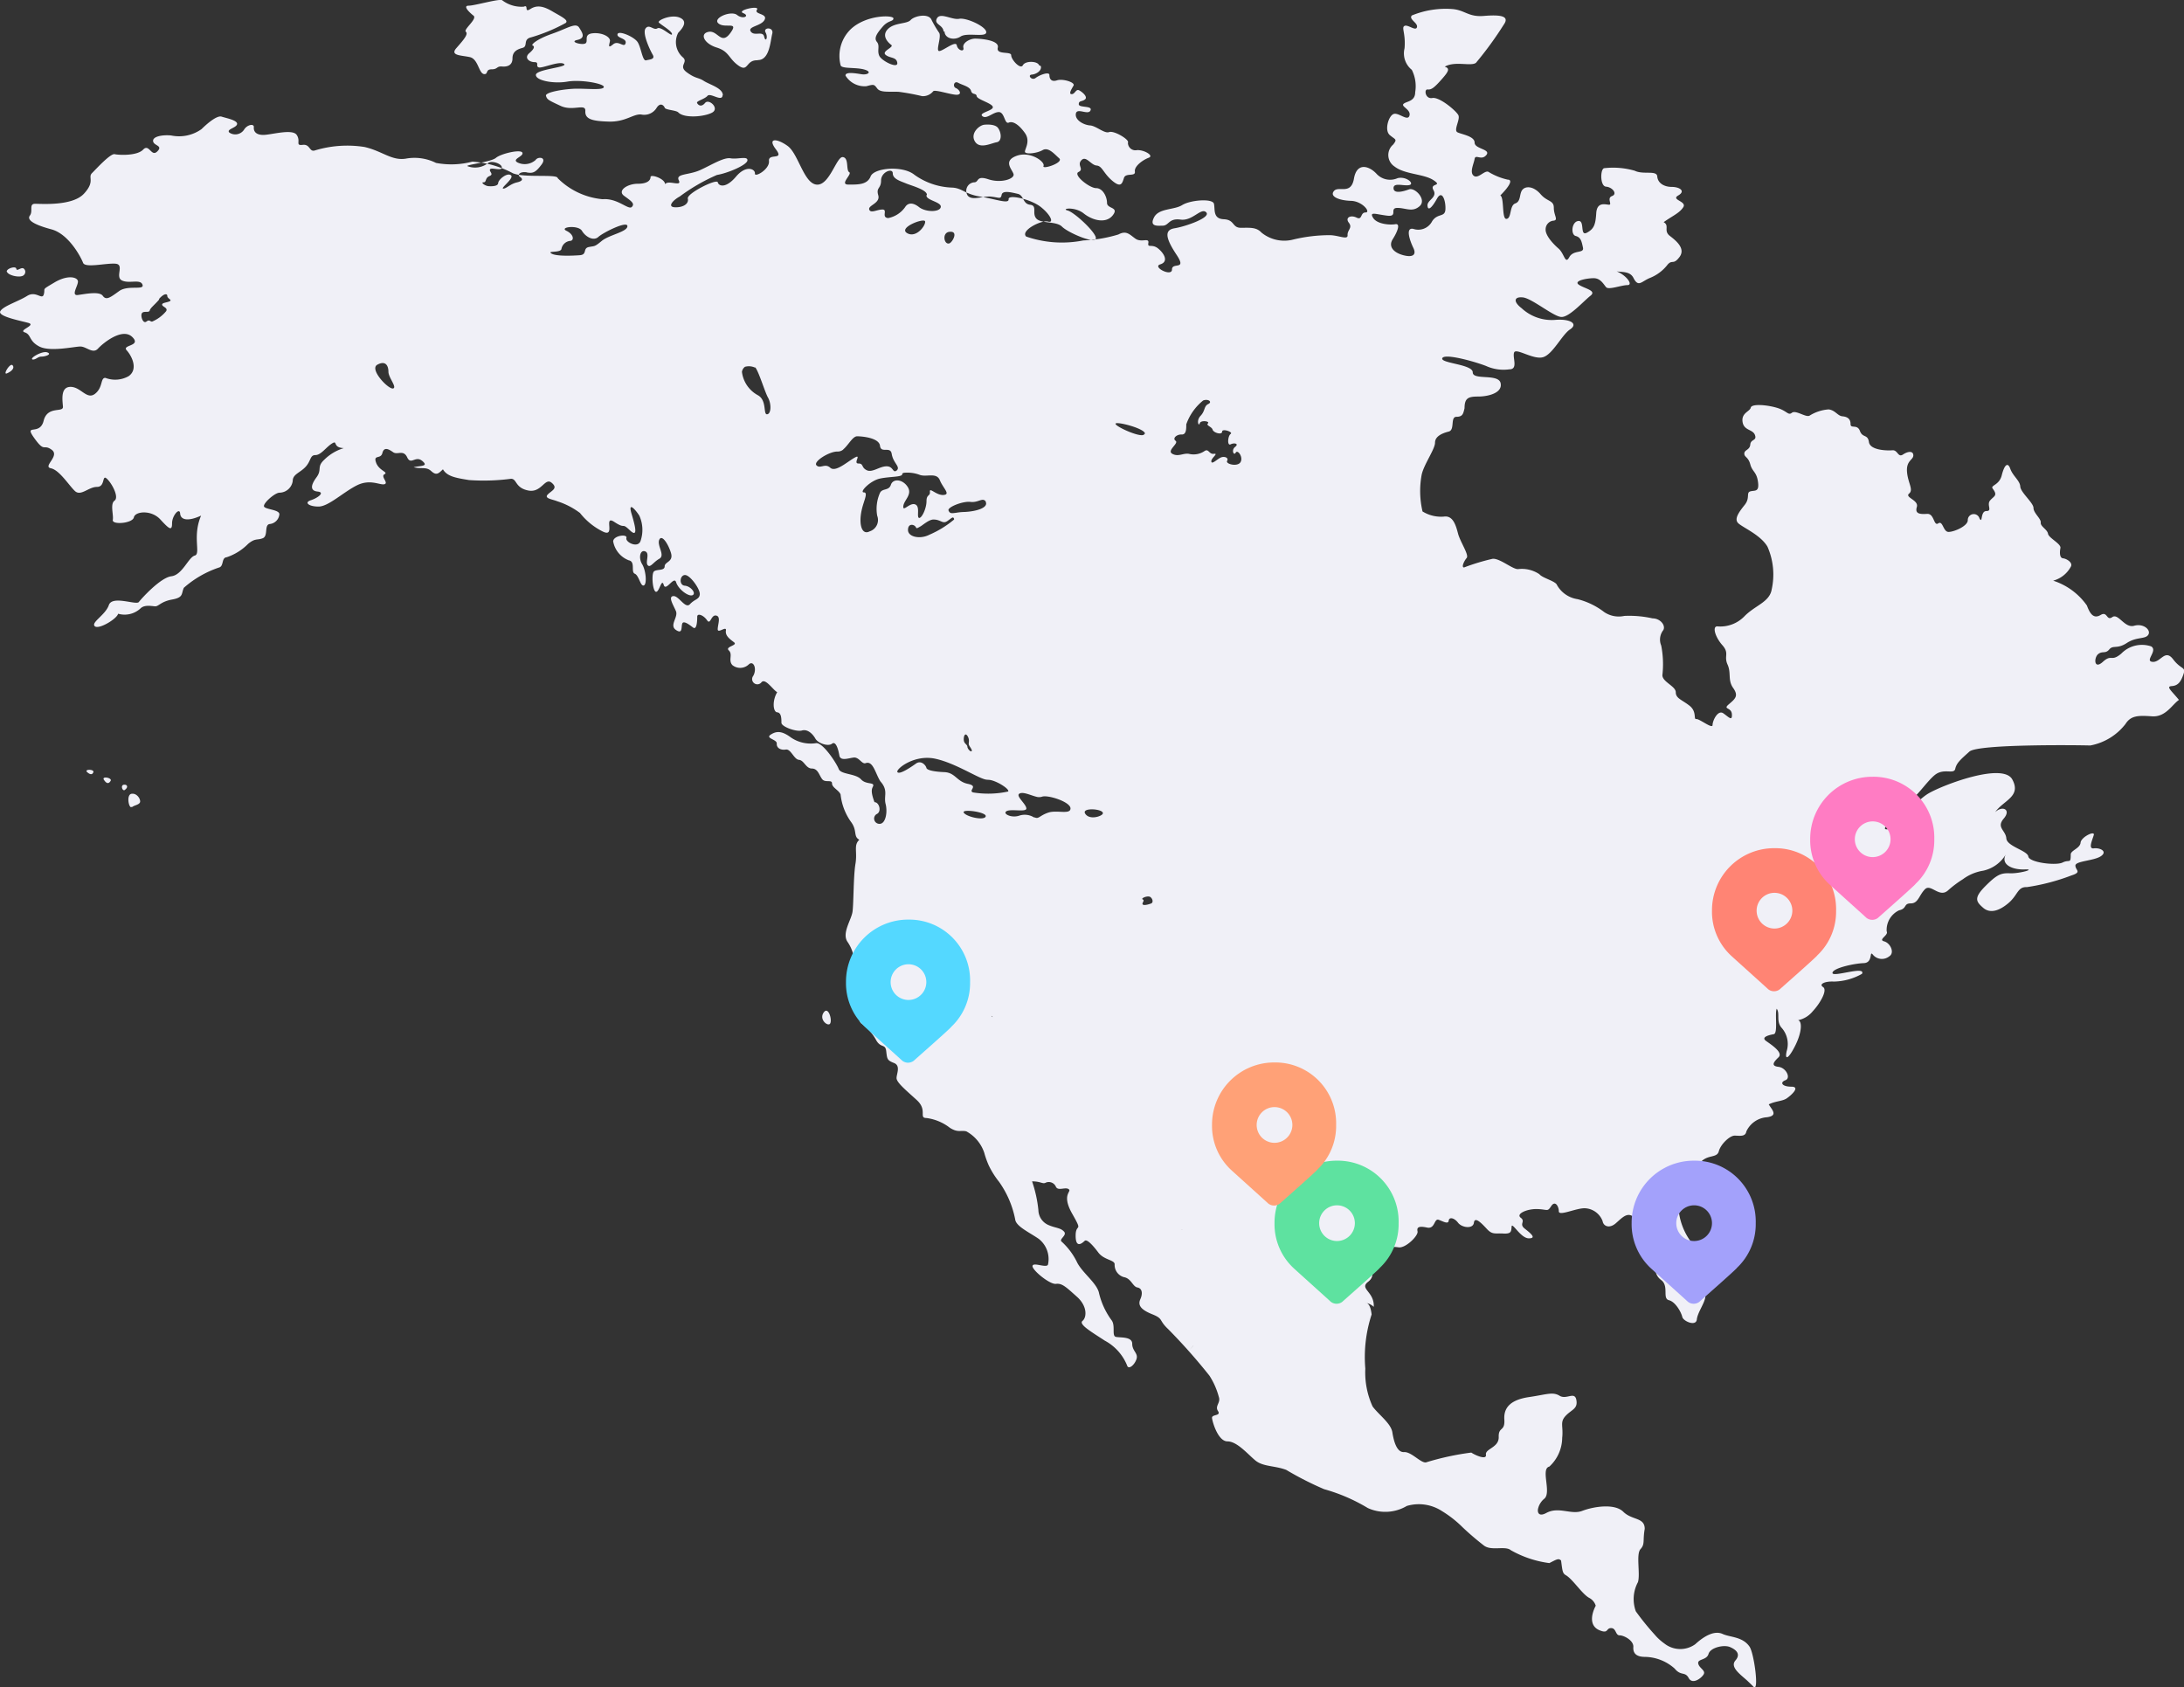 <svg xmlns="http://www.w3.org/2000/svg" width="244.628" height="188.992" viewBox="0 0 244.628 188.992">
  <rect x="0" y="0" width="244.628" height="188.992" fill="#333333" stroke="none"/>
  <g id="Map" transform="translate(-557.242 -790)">
    <path id="Map-2" d="M93.106,84.4c.236-.1.21-.472-.066-.708s-1.154.131-.879.249-.131.42,0,.564.669,0,.918-.1ZM72.116,66.036c0,.472.394.525.407.8s.407.643.485.485-.289-.538-.328-.735.118-.485-.118-.905-.446-.157-.446.328Zm-95.559,4.631c.21-.354-1.05-.577-.748-.118S-23.653,71.008-23.443,70.667Zm-1.929-.984c.1-.341-1.076-.341-.7,0S-25.464,69.959-25.372,69.683Zm-9.052-45.562c-.262-.328-1.128,1.1-.643.905s.918-.59.643-.905Zm-.643-10.5c.131.407,1.207.656,1.679.512a.5.5,0,0,0,.38-.577.486.486,0,0,0-.144-.249c-.289-.262-.8.367-.853,0s-1.194,0-1.063.367Zm2.926,9.852c.367,0,.538-.328.958-.328s1.22-.262.643-.472S-32.679,23.4-32.141,23.478ZM-21.03,73.593c.249-.2.722-.236.866-.5s-.262-1.063-.918-.984-.3,1.745,0,1.469Zm-.826-1.915c.433-.3.275-.643-.118-.577s-.131.774.131.577ZM-18,16.748c-.525.617-.984.931-1.063,1.233s-.7,0-.879.315.131,1.207.5.931.394,0,.643,0a4.067,4.067,0,0,0,1.574-1.168c.236-.38-.42-.485-.446-.722s.551-.236.853-.394-.276-.289-.276-.59-.394-.276-.931.341ZM98.97,28.03a6.008,6.008,0,0,0-1.929,2.7c0,.538,0,1.168-.525,1.141s-1.063.42-.669.708-1.036,1.089-.367,1.456,1.207-.1,1.85,0a2.178,2.178,0,0,0,1.705-.276c.525-.394.525.354,1.1.276s-.328.472-.289.853.6-.21,1.023-.42.958,0,.748.354,1.168.708,1.5.144-.328-1.456-.538-1.063-.525-.289-.066-.643-.079-.5-.5-.289-.315-.958,0-1.168-.958-.643-.958-.249-.958.131-1.063-.223-.774-.459-.525-.708-.827-.394-.918,0-.433-.289.1-.853.354-1.076.853-1.312,0-.617-.577-.394ZM92.411,31.8c.1-.59-3.385-1.482-3.293-1.115s3.135,1.705,3.227,1.115ZM67.786,8c-.1-.42-3.044.7-2.02,1.312S67.891,8.43,67.786,8ZM8.252,26.692c.328-.21-.577-1.22-.577-1.85s-.289-1.312-1.246-.787S7.832,27.007,8.252,26.692ZM18.433-8.493c.433,0,.1-.538.8-.538s.538-.367,1.168-.315,1.168-.157,1.168-.905.485-1.01,1.128-1.181,0-.958.958-1.181a19.114,19.114,0,0,0,3.857-1.6c.433-.315-.525-.748-1.482-1.312s-1.705-.748-2.453-.262-.157-.538-.735-.262a3.555,3.555,0,0,1-2.4-.7c-.21-.262-3.083.59-3.778.59s.066.748.538,1.115-1.168,1.548-.853,1.81-.315.971-1.063,1.824.525.8,1.5,1.01S17.79-8.493,18.433-8.493ZM70.607,9.165c-.958,0-.735,1.417-.157,1.312C70.8,10.451,71.565,9.113,70.607,9.165ZM67.983,5.059c.1-.577-1.745-1.063-2.335-1.312s-1.482-.485-1.482-1.128-1.312-.157-1.312.8-.577.748-.315,1.653-1.168,1.128-1.01,1.6.853,0,1.482,0-.171.892.643.958a3.044,3.044,0,0,0,1.9-1.233c.262-.433.8-.59,1.548,0s2.335.59,2.44,0-1.705-.748-1.6-1.338Zm7.976-7.517c-.262-.367-.958-.42-1.535-.367s-1.6.958-1.063,1.863,1.81.21,2.44.1S76.327-1.96,75.959-2.458ZM80.551-9.49c-.157-.472-1.535-.525-1.81,0s-1.312-.63-1.312-1.115-1.705,0-1.5-.853-1.968-1.01-2.545-1.01-1.443.472-1.312,1.01-.63.315-.735-.262-1.548.643-1.968.643.262-1.548,0-2.033a12.253,12.253,0,0,1-.853-1.443c-.315-.8-1.915-.472-2.348,0s-1.8.262-2.545,1.01,0,1.5.367,1.771-1.115.7-.63,1.115,1.22.21,1.312.905-1.758-.21-2.02-.8.1-1.115-.262-1.548,0-.958.643-1.705,1.207-.551,1.207-.931-2.978-.433-4.736,1.168a4.172,4.172,0,0,0-1.181,4.08c.1.42,1.653.21,2.624.472s.42.643-.262.538-1.863-.315-1.81.157a2.506,2.506,0,0,0,2.335,1.181c.853-.223.853-.223,1.22.262s1.391.315,2.4.367a25.463,25.463,0,0,1,2.624.485,1.482,1.482,0,0,0,1.233-.538c.157-.262,2.125.433,2.7.38s.223-.59-.157-.748-.21-.853.262-.59,1.312.42,1.443.905.577.21.63.59,1.758.8,1.81,1.22-1.64.643-1.168,1.023,1.181-.459,1.837-.459.63,1.391,1.115,1.181,1.168.262,1.81,1.168,0,1.758,0,2.086S80.289.4,80.945.021s1.312.433,1.863.918-1.968,1.312-1.758.853S79.554.087,78.019.664s-.485,1.5-.328,2.033-1.378,1.063-2.807.59-1.023.341-1.614.341a.956.956,0,0,0-.7,1.5c.525.59,1.705,0,2.624.1s1.063.315,1.168-.21,1.115-.262,1.81-.1.525,1.115,1.377,1.22.171.958.7,1.548,2.23.262,2.873.905,3.424,1.863,3.765,1.391-2.335-2.991-3.135-3.2.8-.472,1.8.328,2.506,1.168,3.254.21-.643-.7-.643-1.391-.472-1.653-1.22-1.653-2.624-1.5-1.968-1.81-.21-.748.315-1.312,1.063.538,1.705.59.748.853,1.758,1.705,1.115.262,1.312-.328,1.312-.1,1.22-.7S92.188,1.11,92.831.874s-.538-.905-1.312-.853a.84.84,0,0,1-.635-.12.84.84,0,0,1-.362-.536.525.525,0,0,1,0-.249c0-.367-1.6-1.312-2.125-1.115s-1.443-.7-2.138-.748-1.705-.59-1.587-1.312,1.378.21,1.64-.367S85-4.689,85-5.122s.367-.262.7-.538-.262-.8-.643-1.01-.472.42-.853.42,0-.59.21-.958-1.22-.8-1.85-.59-.853-.157-.853-.59-1.128,0-1.548.328-.958-.328-.42-.38,1.154-.472,1-.958Zm-31.486-.577c1.312,0,1.391-2.138,1.6-2.939s-1.063-.748-.748-.157,0,1.168-.157.472-1.115,0-1.5-.577,1.181-.59,1.548-1.312-1.22-.59-.853-1.128-2.335.066-1.548.38,0,.748-.682.21-2.807.367-2.073.958,2.335-.315,1.312,1.076-1.4-.341-2.427-.144-.525,1.312.905,1.758,1.312,1.22,2.44,2.02.8-.643,2.125-.59ZM45.13-6.132c0-.8-1.482-1.181-2.125-1.6S42.1-7.955,41.089-8.7s.262-1.115-.472-1.705a2.256,2.256,0,0,1-.485-2.716c.525-.538,1.115-1.312.157-1.705s-2.493.315-2.335.538,1.482.958,1.482,1.312-1.22-.905-1.64-.643-.905-.525-1.312,0,.472,2.4.787,2.939-.315.538-.735.643-.551-1.482-.971-2.073-2.125-1.312-2.23-.853,1.063.433.905,1.01-.8-.367-1.391.118-.472.157-.367-.328-.853-1.01-1.915-.905-.485.853-.8,1.115-1.915-.157-.945-.367.59-.8.21-1.391-1.312.1-3.03.7-2.388,1.233-2.178,1.312.262.315-.367.853,0,1.01.577,1.01.079.472.485.59S26.8-10,27.34-9.634s-3.149.59-3.149,1.233,2.033,1.01,3.516.748,4.093.21,4.093.59-1.666.2-2.978.2-3.621.38-3.5.8.262.485,1.64,1.128,2.821-.328,2.768.577.748,1.128,2.624,1.181,2.7-.853,3.608-.8a1.627,1.627,0,0,0,1.758-.748c.42-.643.8-.262.905,0s1.312.262,1.535.538c.682.669,2.926.472,3.778,0s-.367-1.6-.8-1.076-.787.223-.892,0,.84-.42,1.168-.8,1.64.735,1.692-.066Zm24.834-7.163c0,.8,1.063,1.076,1.8.59s2.873.144,2.873-.485-2.23-1.653-3.031-1.5-2.112-.748-2.493-.052.7.7.748,1.5ZM57.147,97.85c.262-.42-.21-2.02-.735-1.22S56.924,98.217,57.147,97.85ZM87.688,74.34c.21-.538-2.44-.748-1.968,0S87.57,74.642,87.688,74.34Zm-13.119.315c.21-.485-2.716-.892-2.453-.433s2.243.918,2.453.446Zm.171-4.119c-.8,0-3.411-1.824-5.8-2.348s-4.487,1.194-4.251,1.5,1.482-.538,2.073-.958,1.115.21,1.168.472.8.433,2.02.485S71.328,70.746,72.575,71s0,.735.577.958a10.5,10.5,0,0,0,3.936-.1c.223-.262-1.43-1.312-2.23-1.312Zm23.09,63.391-.472.525.472-.512Zm-1.391-12.962a.682.682,0,0,0,.21-.079h0a.407.407,0,0,1-.21.079ZM85.392,94.347Zm-2.781,23.89Zm-.59-16.4h0ZM75.33,97.05v.079l-.118-.144ZM59.062,74.878Zm-.223,4.264ZM48.751,24.331c.433.538,1.063,2.729,1.443,3.411s.367,1.81-.1,1.863,0-1.548-1.023-2.125a3.45,3.45,0,0,1-1.8-2.624.853.853,0,0,1,.34-.568,1.614,1.614,0,0,1,1.142.1ZM30.135,10.871c-.722.131-.157.853-1.023.918s-2.991.157-3.293-.289c-.092-.171,1.141,0,1.233-.407A1.114,1.114,0,0,1,28,10.188c.485,0,.485-.708-.38-1.128s1.312-.7,1.732,0,1.312,1.168,1.837.682,3.254-1.85,3.254-1.207-2.047.971-2.873,1.653S30.8,10.739,30.135,10.871Zm-6.94-8.357c-.708-.131-1.154.236-.8.485s.38.472-.354.643-1.233.748-1.522.682,1.312-1.194.866-1.5-1.4.512-1.417.879-.682.38-1.076.354-.931-.433-.564-.433.131-.485.669-.7-.1-.525.066-.761,1.312.236,1.312-.2-1.115-.787-1.5-.525a2.361,2.361,0,0,1-2.335.38c-.328-.144,2.624-.459,3.175-.931s2.794-1,2.965-.577-1.233.708-.551,1.089a1.837,1.837,0,0,0,2.033-.276c.249-.407,1.312-.341.656.525s-.945,1-1.666.866ZM58.616,33.54c.577-.472,1.05-1.469,1.561-1.469s2.453.157,2.558,1.063,1.168,0,1.312.905.787,1.312.682,1.679a.433.433,0,0,1-.144.2c-.446.3-.328-.485-1.115-.485s-1.6.748-2.23.433-.315-.748-.931-.748.42-1.128-.433-.643-2.125,1.653-2.716,1.115-1.115.157-1.535-.262,1.482-1.6,2.388-1.548a.945.945,0,0,0,.617-.236Zm6.756,2.624a3.936,3.936,0,0,1,1.837.236c.748.262,1.863-.315,2.23.59s1.233,1.587.42,1.653-1.587-.905-1.535-.367-.38.262-.38,1.063-.525,1.928-.84,1.876h0c-.3-.131.171-1.312-.446-1.522s-1.378.905-1.312.21,1.063-1.312.472-2.191-1.64-.905-1.863-.21-.958.367-1.22.905a4.395,4.395,0,0,0-.315,2.558,1.334,1.334,0,0,1-.853,1.758c-.853.446-1.22-.735-.905-2.283.21-1.076.8-2.086.262-2.086s.7-1.312,1.81-1.548,2.493-.157,2.493-.485c0-.066,0-.1.144-.144Zm5.641,5.248A11.2,11.2,0,0,1,68.259,43.1c-1.01.525-2.388.262-2.388-.538s.748-.643.905-.262c.066.144.236,0,.485-.131s.984-.8,1.482-.774c.8,0,1.01.538,1.535.171s.643-.538.748-.262a.118.118,0,0,1,0,.092ZM74.556,39.3v.066c.394.7-1.01,1.115-2.335,1.181a5.916,5.916,0,0,0-.958.092c-.525.066-.708.1-.853-.262s1.6-1.063,2.453-.958,1.312-.472,1.653-.118Zm85.589,128.357c-.774-1.154-2.165-1.05-3.03-1.443s-1.968.144-3.07,1.154a2.873,2.873,0,0,1-3.463-.092,5.734,5.734,0,0,1-1.063-.971,29.721,29.721,0,0,1-2.125-2.624,4,4,0,0,1,.236-3.267c.289-.905-.236-3.122.289-3.7s.236-.918.472-2.27c0-1.312-1.417-.945-2.4-1.915s-3.358-.577-4.6-.1-2.624-.525-4.028.236c-.787.433-1.023,0-.918-.485a2.033,2.033,0,0,1,.682-1.1c.866-.669-.433-3.372.577-3.608a4.434,4.434,0,0,0,1.443-3.227c.144-1.312-.289-1.732.38-2.453s1.391-.774,1.207-1.784-1.1,0-1.876-.472-1.443-.144-3.411.144-2.873,1.1-2.781,2.506-.669.774-.63,1.968-1.535,1.312-1.43,1.981-1.312,0-1.64-.236a30.449,30.449,0,0,0-5.077,1.1c-.577.092-1.64-1.207-2.453-1.154s-1.154-1.207-1.312-2.217-1.548-1.981-2.217-2.9a9.183,9.183,0,0,1-.813-4.237,15.323,15.323,0,0,1,.708-6.061c-.131-1.115-.459-1.312-.708-1.312a1.784,1.784,0,0,1,.945.459c.092-1.719-1.666-2.007-.63-2.807s0-1.679.525-2.073,1.587-.761,1.587-1.312.525-.577,1.312-.472,2.217-1.312,2.112-1.784.144-.63,1.063-.433.774-1.063,1.312-.866,1.063.525,1.115.092.617-.328,1.05.236,1.679.722,1.771,0,.813,0,1.443.682.918.472,1.824.525.918-.2.958-.774,1.01,1.312,1.928,1.312.184-.577-.472-1.1.144-.774-.433-1.207.708-1.01,1.863-.971,1.115.341,1.548-.328.853,0,.853.577,1.876-.341,2.886-.341a2.217,2.217,0,0,1,2.02,1.443c.092.577.761.866,1.482.236s1.312-1.312,2.02-.669,1.312,1.587,2.152,2.4-.38,1.837,0,2.453,0,1.5.905,2.178.1,2.06.866,2.256,1.391,1.391,1.5,1.876,1.535,1.1,1.627.289.866-1.784.958-2.545a10.4,10.4,0,0,0-1.194-4.382c-.63-.866.144-1.063-.63-2.073a7.268,7.268,0,0,1-1.207-4.224,8.934,8.934,0,0,1,2.624-4.526c.813-.722,1.719-.341,1.915-1.1s1.207-1.745,1.771-1.745,1.207.157,1.312-.472a2.742,2.742,0,0,1,2.309-1.587c1.312-.184.525-.866.2-1.443.761-.38,1.522-.341,2.007-.669s1.587-1.312.525-1.312-1.312-.485-.669-.722.092-1.4-.774-1.5-.564-.525,0-1.063-.774-1.391-1.391-1.837.38-.669.866-.761.092-2.322.328-2.847c.394.538-.092,1.4.538,2.125a2.716,2.716,0,0,1,.577,2.624c-.249,1.115.236.826.958-.617s.813-2.7.328-2.847a2.886,2.886,0,0,0,1.64-1.01c.813-.866,1.679-2.361,1.154-2.7s.236-.669,1.194-.617a6.638,6.638,0,0,0,3.162-.866c.472-.945-3.306.433-3.306-.1s2.4-1.063,3.5-1.1.577-1.535,1.05-.918a1.312,1.312,0,0,0,1.81.157h0c.63-.38.144-1.482-.577-1.679s.538-.682.289-1.115a2.427,2.427,0,0,1,1.391-2.361c.918-.2.472-.774,1.312-.774s.918-.918,1.587-1.587,1.627,1.063,2.624.092a12.017,12.017,0,0,1,1.614-1.207,5.143,5.143,0,0,1,2.27-.958,3.922,3.922,0,0,0,2.545-1.824c-.617,1.154.774,1.732,2.112,1.679s-.617.472-1.627.433-1.443.1-2.781,1.443-1.01,1.745-.249,2.414,1.784.38,2.847-.525,1.01-1.837,2.06-1.784a23.471,23.471,0,0,0,5-1.312c1.194-.38.433-.577.433-1.1s2.112-.525,2.873-1.063-.144-.958-.813-.866-.144-.971,0-1.5-1.43.236-1.482.866-1.1.866-1.1,1.312c0,1.115-.144.525-.905.905s-3.752,0-3.844-.669-2.4-1.128-2.466-2.033-1.154-1.207-.289-2.217-.144-1.5-.958-.722c.905-1.312,2.965-1.732,1.915-3.66s-7.675.577-9.354,1.548-3.791,4.041-4.71,4.041,1.587-1.64,1.968-2.27-.092-1.312.433-1.01,2.02-2.06,3.017-2.834,2.112,0,2.257-.669.63-1.063,1.587-1.928,12.437-.722,13.539-.682a6.481,6.481,0,0,0,3.936-2.4c.617-.971,1.443-.971,2.978-.866s2.243-1.312,3.017-1.837c-.866-1.063-1.482-1.5-.813-1.548s1.01-.42,1.312-1.312-.236-.485-1.154-1.692-1.391.38-2.309.289.63-1.246-.144-1.732a3.227,3.227,0,0,0-3.358.813c-1.155.971-1.05,0-2.06.918s-1.01-.472-.525-.866.813,0,1.246-.525.866,0,1.968-.722,2.06-.394,2.4-.918-.525-1.312-1.587-1.01-1.771-1.443-2.44-.971-.525-.708-1.312-.236-1.194-.144-1.535-1.063a7.386,7.386,0,0,0-3.778-2.781,3.188,3.188,0,0,0,1.968-1.548c.289-.472-.472-.918-.866-.958s-.38-.682-.289-1.154-1.312-1.115-1.391-1.6-.866-.813-.813-1.246-.813-1.063-.813-1.64-1.443-1.732-1.482-2.4-.827-1.168-1.115-1.981-.669-.433-.958.722-1.312,1.1-1.01,1.5c.59.787.144.813-.289,1.312s.289,1.194-.42,1.194-.394,1.5-.774.826a.669.669,0,0,0-1.312.2c0,.656-1.535,1.312-2.152,1.312s-.63-1.312-1.154-.958-.433-1.115-1.246-1.063-1.391,0-1.154-.774-1.391-1.063-.866-1.5-.144-1.194-.236-2.453.708-1.312.708-1.824-.577-.485-1.154-.1-.577-.525-1.194-.472-2.493,0-2.624-.918-.708-.433-1.01-1.246-1.05-.2-1.05-.774-.341-.813-.905-.866-.774-.669-1.548-.774a4.657,4.657,0,0,0-2.152.708c-.433.2-1.535-.669-1.968-.328s-.525-.236-1.732-.577-2.781-.433-2.873,0-1.063.577-.918,1.587,1.154.813,1.391,1.482-.472.433-.525,1.063-.669.577-.669,1.01.433.341.669,1.207.708.813.866,1.981-.38.905-.866,1.05,0,.722-.617,1.5-1.246,1.587-.722,2.073,2.506,1.312,3.267,2.624a7.753,7.753,0,0,1,.472,4.775c-.236,1.443-1.863,1.784-3.07,3.03a3.752,3.752,0,0,1-3.031,1.115c-.577,0-.236,1.194.577,2.112s.144,1.207.577,2.165,0,1.732.63,2.624.236,1.207-.485,1.824.289.289.341,1.115-.341.328-.958-.1-1.207.826-1.207,1.312-1.482-.722-1.824-.669.1-.826-.761-1.5-1.535-.813-1.535-1.5-1.5-1.154-1.5-1.915a10.822,10.822,0,0,0-.131-3.319,1.719,1.719,0,0,1,.236-1.732c.289-.525-.341-1.312-1.207-1.312a11.889,11.889,0,0,0-3.162-.275,2.912,2.912,0,0,1-2.256-.433,8.16,8.16,0,0,0-2.978-1.443,3.175,3.175,0,0,1-2.309-1.587c-.144-.433-1.627-.774-1.968-1.207a3.529,3.529,0,0,0-2.348-.577c-.577.1-2.02-1.194-2.873-1.154a23.942,23.942,0,0,0-3.214.971c-.341,0,0-.722.289-1.063s-.722-1.784-.971-2.742-.577-2.033-1.574-1.889a3.936,3.936,0,0,1-2.4-.577,10.01,10.01,0,0,1-.1-4.093c.236-1.154,1.5-2.886,1.5-3.608s.813-1.063,1.535-1.246.144-1.653.866-1.653.761-.38.905-.958c0-1.154.433-1.312,1.535-1.312s2.742-.394,2.506-1.5-3.122-.289-3.122-1.207-3.647-1.01-3.411-1.587,3.647.38,4.893.866a4.762,4.762,0,0,0,2.624.38c1.01,0,.328-1.312.525-1.876s2.112.813,3.214.525,2.138-2.519,3.057-3.122.092-1.207-1.679-1.063a4.959,4.959,0,0,1-3.752-1.312c-.945-.722-.866-1.312.144-1.207s3.411,2.138,4.3,2.191,2.506-1.784,3.267-2.375-.708-.813-1.312-1.246.905-.722,1.679-.722,1.1.682,1.391,1.01,1.719-.236,2.388-.236-.1-1.1-1.207-1.535c.708.092,1.5,0,1.876.722.564,1.128.905.38,1.876,0a4.7,4.7,0,0,0,1.968-1.5c.525-.577.617.092,1.312-.827s-.289-1.771-1.063-2.361,0-1.154-.708-1.548c1.01-.722,1.771-1.01,2.2-1.679s-1.43-.813-.564-1.312.144-.958-.722-.958-1.574-.433-1.627-1.168-1.574-.171-2.519-.643a8.737,8.737,0,0,0-3.4-.289c-.472,0-.525,2.02.184,2.073s1.312.813.669,1.05.1,1.023-.38.971-1.312-.289-1.391.958-.236,1.745-1.05,2.178-.2-1.4-.958-1.312-.866,1.535-.289,1.679.669.63.813,1.312-1.063.2-1.535,1.063-.538-.394-1.207-.971-1.482-1.5-1.443-2.152a.971.971,0,0,1,.918-.971c.525-.092,0-.577,0-1.443s-.722-.643-1.482-1.522-1.627-.945-2.02-.512-.144,1.312-.813,1.548-.394,1.64-.971,1.732-.236-2.375-.708-2.624c1.01-1.01,1.443-1.771.827-1.771a7.1,7.1,0,0,1-2.165-.879c-.433-.184-1.154.826-1.64.446s0-1.312.1-1.889.761.236,1.312-.433-1.312-.669-1.312-1.391-1.43-.918-1.915-1.154.341-1.443.092-1.928-2.112-2.06-2.912-1.915-.958-1.01-.525-.958.774-.236,1.587-1.154.905-1.207.328-1.4c1.154-.669,2.939,0,3.5-.433a39.75,39.75,0,0,0,3.122-4.29c.708-1.01-.525-1.1-2.256-.958s-2.112-.669-3.542-.774a10.01,10.01,0,0,0-4.513.722c-.38.433.708.826.577,1.312s-1.01-.328-1.391-.144.144.826,0,2.506a2.361,2.361,0,0,0,.813,2.414,4.067,4.067,0,0,1,.38,2.506c0,1.063-1.01,1.01-1.312,1.312s.866.63.669,1.312-1.207-.38-1.771-.184-1.063,1.824-.433,2.361.866.433.38,1.063a1.535,1.535,0,0,0,.144,2.453c1.154.905,3.267.813,4.369,1.535s-.472.289,0,1.115-.708,1.1-.669,1.732.472.289,1.063-.774,1,.289.945,1.207-.866.38-1.482,1.312a1.745,1.745,0,0,1-2.112.866c-.918-.2-.394,1.312,0,2.125s-.1,1.1-1.154.813-1.679-.958-1.154-1.784.905-1.784.289-1.679-2.06,0-2.493-.722.289-.394,1.574-.236.2-.866,1.154-.866,1.679.525,2.493-.2-.525-2.125-1.194-1.876-1.732.525-1.732-.144,1.154-.2,1.771-.341-.328-1.01-1.312-.774a2.073,2.073,0,0,1-2.4-.525c-.774-.813-2.165-1.312-2.493.577s-1.719.761-2.243,1.391.63,1.063,1.915,1.1S117.744,7,117.127,7s-.341.905-1.01.577-1.312,0-.866.577-.184.813-.144,1.391-1.01,0-2.02,0a17.553,17.553,0,0,0-4.211.525,4.041,4.041,0,0,1-3.411-.813c-.577-.63-1.312-.538-2.309-.538s-.669-.905-1.915-.958-.958-1.115-1.1-1.732-2.624-.433-3.555.144-2.624.328-3.162,1.391.433.918.958.918c.735,0,.669-.866,2.02-.682s2.3-1.391,2.873-.813S96.963,8.575,95.73,8.772s-.945,1.207.236,2.991-.525.761-.525,1.627-2.256-.289-1.312-.577.472-1.194-.236-1.771-1.207,0-1.1-.63-.774,0-1.443-.472-1.01-.958-1.915-.472a15.861,15.861,0,0,1-3.936.669A12.293,12.293,0,0,1,79.108,9.7c-.682-.669,1.719-1.876,2.44-1.679s.289-.774-.813-1.64-3.647-1.443-3.595-.866-1.391,0-3.175-.289-2.007-.958-3.162-1.01a7.648,7.648,0,0,1-4.224-1.443C65.267,1.714,62.066,2,61.686,2.96s-1.443.918-2.493.918.472-1.181.092-1.391S59.285.9,58.577.8s-1.482,3.188-2.926,3.083S53.592.415,52.385-.451s-2.3-.918-1.312.38-.866.38-.774,1.312-1.627,1.889-1.574,1.4-.971-1.01-2.112.341-1.942,1.089-2.047.643-3.5,1.246-3.358,1.824-.525,1.01-1.443.971S39.58,5.6,40.3,5.216A20.991,20.991,0,0,1,44.474,2.8c1.154-.184,3.358-1.1,3.411-1.627s-1.1-.1-1.876-.236S43.9,1.661,42.6,2.251s-2.781.38-2.4,1.154S39,3.314,38.662,3.839c0-.63-1.627-1.154-1.627-.813s-.289.761-1.443.761-2.309.774-1.522,1.351,1.246.866.866,1.246-1.587-1.01-3.267-.866a8.134,8.134,0,0,1-5.038-2.361c0-.394-2.375-.157-4-.328a3.752,3.752,0,0,1-1-.21,11.23,11.23,0,0,0-4.552-1.312A9.183,9.183,0,0,1,13,1.451,5.392,5.392,0,0,0,9.59.979c-1.574.236-2.624-.866-4.6-1.312A12.489,12.489,0,0,0-.538.047c-.669.236-.525-.722-1.391-.617S-2.112-.963-2.6-1.684s-2.873,0-3.739,0-1.1-.433-1.063-.866-.761-.289-1.1.289a1.181,1.181,0,0,1-1.64.315h0c-.38-.38.813-.525.866-.958s-1.312-.682-1.732-.826-1.312.472-2.256,1.4a4.342,4.342,0,0,1-3.4.708c-.918-.092-2.073.092-2.02.63s1.154.472.472,1.154-.905-.918-1.587-.2-2.716.617-3.188.512-2.06,1.64-2.545,2.125.394.918-.905,2.309S-31.184,6.03-31.905,6.03s-.2.813-.577,1.312.433,1.023,2.4,1.548,3.319,3.135,3.555,3.752,2.624,0,3.647.1-.1,1.482.708,1.876,2.06-.2,2.3.472-1.627,0-2.624.722-1.443,1.063-1.824.525-1.968-.2-2.781-.092,0-1.01,0-1.5-1.1-.813-2.624.092-1.01.577-1.194,1.312-.866-.433-1.876.2-2.663,1.128-3,1.705,2.152,1.05,3.122,1.312-1.154.813-.394,1.063.433.958,1.64,1.587,3.936,0,4.6,0,1.391.866,1.968.236,2.729-2.375,3.831-1.312-1.194.866-.617,1.5,1.312,2.112.236,2.886a3.057,3.057,0,0,1-2.624.2c-.577,0-.236,1.063-1.154,1.784s-1.587-.774-2.742-.774-.905,1.5-.853,2.217-1.732-.144-2.165,1.587-2.256.236-1.05,1.929,1,.617,1.955,1.312-1.05,1.876-.092,2.073,2.02,1.915,2.689,2.545,1.522-.459,2.48-.459.525-1.443,1.1-.918,1.391,2.073.866,2.453-.092,1.587-.2,2.165,2.217.394,2.361-.289,1.955-.866,2.965.236,1.312,1.312,1.312.433.853-1.824.905-1.1.866.918,2.348.236c-1.01,2.335,0,4.29-.708,4.474S-15.4,47.6-16.635,47.748s-3.358,2.506-3.647,2.886-2.978-.774-3.358.341-2.007,1.928-1.587,2.361,2.493-.813,2.624-1.391a2.624,2.624,0,0,0,2.545-.63c.433-.38,1.154-.236,1.574-.2s.63-.525,1.929-.761,1.01-.63,1.312-1.312a11.427,11.427,0,0,1,3.936-2.27c.577-.144.249-1.1.866-1.154a6.035,6.035,0,0,0,2.4-1.5c.813-.669,1.01-.38,1.64-.63s.144-1.482.761-1.587a1.207,1.207,0,0,0,1.1-1.1c0-.525-1.574-.525-1.719-.866s1.246-1.587,1.771-1.548a1.522,1.522,0,0,0,1.443-1.312c0-.761.813-.905,1.443-1.587s.472-1.312,1.1-1.312S.7,33.278,1.365,32.871s0,.472,1.312.525a5.248,5.248,0,0,0-2.2,1.312c-.866.813-.2,1.063-.866,1.968s-.708,1.5.144,1.587,0,.722-.774.971-.236.708.866.708,2.742-1.587,4.264-2.361,2.624,0,3.122-.144-.472-.866,0-1.115-.617-.38-.945-1.312.525-.328.708-1.063.722-.433,1.207-.092,1.154-.328,1.574.577.918-.236,1.679.394-.144.525-.958.708c.866.236,1.391-.092,1.968.433s.813.289,1.312-.2c.472.813,1.482.971,2.926,1.207a23.391,23.391,0,0,0,4.7-.144c.682,0,.433,1.01,1.928,1.312s1.863-1.5,2.624-.866,0,.866-.433,1.312.472.525,1.063.761a8.54,8.54,0,0,1,2.545,1.312,7.517,7.517,0,0,0,2.545,2.073c1.535.761,0-1.929,1.312-1.063s.761,0,1.719.918.63-.394.2-1.837.433-.472.866.2a3.844,3.844,0,0,1,.144,2.834c-.289.866-1.732.144-1.587-.328s-1.443-.289-1.482.38A2.794,2.794,0,0,0,34.6,45.964c.774.144.2,1.312.669,1.5s.63,1.443,1.01,1.312.236-1.692-.184-2.375-.249-1.64.328-1.443,0,1.207.289,1.548.63-.341,1.312-.722-.3-1.482-.013-2.125,1.01.472,1.312,1.482-.708.971-.708,1.5-.918.289-1.207.577-.144,2.217.236,2.27.63-1.587.866-.774,1.154-1.063,1.391-.289,1.391,1.64,1.837,1.443-.2-1.01-.866-1.063-.577-1.154,0-1.194,1.732,1.587,1.679,2.165-.577.525-1.1,1.1-1.246-.958-1.863-.905,0,1,.289,1.679-.774,1.587,0,2.112.577-.328.708-.708.774.1,1.207.433.472-.774.472-1.207.708-.184,1.1.394.433-.63,1.01-.525.184,1.01.184,1.535,1.01-.433.918.144.42.945.905,1.312-1.05.472-.577.918-.092,1.1.394,1.64a1.391,1.391,0,0,0,1.863-.1c.525-.433.918.538.472,1.312a.584.584,0,0,0,.918.722h0c.433-.538,1.312.866,1.771,1.1-.577.958-.472,2.217,0,2.256s.472.722.472,1.168,1.679,1.05,2.3.866,1.207.38,1.5.905,1.43.918,1.863.577.708.63.826,1.312,1.05.289,1.627.236.905.774,1.312.63c.84-.315,1.1,1.168,1.653,2.033.931,1.05.354,1.627.59,2.545s0,2.217-.669,2.217a.59.59,0,0,1-.617-.551.577.577,0,0,1,.328-.564c.525-.289.236-1.312-.289-1.312-.407-1.1-.328-1.43-.2-1.692.341-.63-.708-.2-1.312-.866s-2.256-.525-2.493-1.154-1.732-2.939-2.519-2.9a3.936,3.936,0,0,1-2.834-.63c-.971-.722-1.587-.761-2.256-.328s.708.525.669,1.01.433.761,1.01.669.905,1.1,1.482,1.154.761.971,1.443.971.813.761,1.154,1.194,1.1,0,1.1.472.761.748.958,1.233a6.455,6.455,0,0,0,1.154,3.057c.761,1.01.236,1.64.945,2.02-.669.63-.2,1.312-.433,2.7s-.2,4.434-.328,5.353-1.207,2.4-.577,3.358a4.513,4.513,0,0,1,.708,3.516,3.254,3.254,0,0,0,.236,2.847c.525.918.092,2.506.669,2.834a5.536,5.536,0,0,1,1.64,1.889c.525.866,1,.328,1.1,1.194s.092,1.01.866,1.312.289,1.207.289,1.692,1,1.312,2.256,2.453.184,2.02,1.1,2.02a5.431,5.431,0,0,1,2.624,1.1c.918.577,1.207.236,1.837.394a4.277,4.277,0,0,1,2.007,2.4A10.087,10.087,0,0,0,74.9,113.7a9.407,9.407,0,0,0,1.154,1.85,10.823,10.823,0,0,1,1.824,4.237c.092.761,1.482,1.391,2.624,2.165a2.873,2.873,0,0,1,1.05,2.886c-.144.433-1.627-.289-1.732.144s1.929,2.112,2.624,2.02,1.154.38,2.348,1.443,1.1,2.322.63,2.7.945,1.207,2.493,2.217a5.5,5.5,0,0,1,2.493,2.768c.144.525.813,0,1.05-.682s-.472-.905-.472-1.732-1.312-.669-1.824-.774,0-1.312-.525-1.915a8.409,8.409,0,0,1-1.391-3.083c-.289-1.063-1.771-2.125-2.4-3.28a7.688,7.688,0,0,0-1.732-2.361c-.433-.289.63-.722.236-1.154s-.945-.394-1.679-.708a1.863,1.863,0,0,1-1.194-1.692,14.339,14.339,0,0,0-.708-3.227c1,0,1.194.341,1.535.144a.866.866,0,0,1,1.128.446h0c.236.538,1.063,0,1.443.289s-.866.538.394,2.755.38.958.38,2.453.761.813,1.01.577.905.472,1.535,1.312,1.824.813,1.824,1.312a1.417,1.417,0,0,0,1.05,1.443c.813.144.971,1.063,1.5,1.154s.617.669.328,1.312,0,1.154,1.312,1.679.708.63,1.771,1.64a64.713,64.713,0,0,1,4.657,5.248,8.357,8.357,0,0,1,1.05,2.375c.236.669-.472,1.01-.092,1.587s-.708.341-.669.774.669,2.624,1.732,2.624,2.243,1.4,3.109,2.125,2.165.577,3.463,1.063A36.119,36.119,0,0,0,112.483,150a19.679,19.679,0,0,1,4.893,2.112,4.723,4.723,0,0,0,4.369-.236,4.749,4.749,0,0,1,3.936.577A12.49,12.49,0,0,1,128,154.275c.761.722,1.548,1.391,2.375,2.033s2.4,0,3.017.525a11.807,11.807,0,0,0,4.316,1.443c.879-.446,1.023-.551,1.312-.289.157,1.115.144,1.417.525,1.64.774.433,1.824,2.112,2.624,2.545a1.482,1.482,0,0,1,.735.879c-.59,1.141-.643,2.3.407,2.742s.722-.236,1.312-.236.472.813.958.813,1.587.577,1.535,1.312.38,1.1,1.312,1.1a5.116,5.116,0,0,1,3.319,1.312c.708.866,1.154.289,1.574,1.063s1.443,0,1.679-.433-.525-.682-.617-1.207.945-.341,1.154-1.063,1.719-1.063,2.4-.774,1.246.774.617,1.5.472,1.509,1.312,2.256c.275.262.525.5.7.682C161.233,172.838,160.656,168.456,160.144,167.656ZM79.987,74.76h.092c.433.21.538-.21,1.5-.538s2.493.262,2.493-.472-2.545-1.548-3.188-1.312a1.115,1.115,0,0,1-.656,0c-.669-.171-1.509-.6-1.9-.328s.8,1.168.8,1.653-2.138-.092-2.335.42c-.1.262.735.643,1.535.38A1.955,1.955,0,0,1,79.987,74.76Z" transform="translate(593.075 806.795)" fill="#f0f0f7" fill-rule="evenodd"/>
    <g id="location_pins" data-name="location pins" transform="translate(61 96)">
      <g id="Orlando" transform="translate(678 824)">
        <path id="Path_249" data-name="Path 249" d="M8,0A6.957,6.957,0,0,0,1,7a6.722,6.722,0,0,0,2.1,5c.1.1,4.1,3.7,4.2,3.8a1.049,1.049,0,0,0,1.3,0c.1-.1,4.2-3.7,4.2-3.8a6.722,6.722,0,0,0,2.1-5A6.812,6.812,0,0,0,8,0ZM8,9a2,2,0,1,1,2-2A2.006,2.006,0,0,1,8,9Z" fill="#a3a1fb"/>
      </g>
      <g id="Houston" transform="translate(628 814)">
        <path id="Path_249-2" data-name="Path 249" d="M8,0A6.957,6.957,0,0,0,1,7a6.722,6.722,0,0,0,2.1,5c.1.1,4.1,3.7,4.2,3.8a1.049,1.049,0,0,0,1.3,0c.1-.1,4.2-3.7,4.2-3.8a6.722,6.722,0,0,0,2.1-5A6.812,6.812,0,0,0,8,0ZM8,9a2,2,0,1,1,2-2A2.006,2.006,0,0,1,8,9Z" transform="translate(10 10)" fill="#5ee2a0"/>
      </g>
      <g id="Dallas" transform="translate(631 813)">
        <path id="Path_249-3" data-name="Path 249" d="M8,0A6.957,6.957,0,0,0,1,7a6.722,6.722,0,0,0,2.1,5c.1.1,4.1,3.7,4.2,3.8a1.049,1.049,0,0,0,1.3,0c.1-.1,4.2-3.7,4.2-3.8a6.722,6.722,0,0,0,2.1-5A6.812,6.812,0,0,0,8,0ZM8,9a2,2,0,1,1,2-2A2.006,2.006,0,0,1,8,9Z" fill="#ffa177"/>
      </g>
      <g id="LA" transform="translate(590 797)">
        <path id="Path_249-4" data-name="Path 249" d="M8,0A6.957,6.957,0,0,0,1,7a6.722,6.722,0,0,0,2.1,5c.1.1,4.1,3.7,4.2,3.8a1.049,1.049,0,0,0,1.3,0c.1-.1,4.2-3.7,4.2-3.8a6.722,6.722,0,0,0,2.1-5A6.812,6.812,0,0,0,8,0ZM8,9a2,2,0,1,1,2-2A2.006,2.006,0,0,1,8,9Z" fill="#54d8ff"/>
      </g>
      <g id="NY" transform="translate(687 789)">
        <path id="Path_249-5" data-name="Path 249" d="M8,0A6.957,6.957,0,0,0,1,7a6.722,6.722,0,0,0,2.1,5c.1.1,4.1,3.7,4.2,3.8a1.049,1.049,0,0,0,1.3,0c.1-.1,4.2-3.7,4.2-3.8a6.722,6.722,0,0,0,2.1-5A6.812,6.812,0,0,0,8,0ZM8,9a2,2,0,1,1,2-2A2.006,2.006,0,0,1,8,9Z" fill="#ff8474"/>
      </g>
      <g id="Mass" transform="translate(698 781)">
        <path id="Path_249-6" data-name="Path 249" d="M8,0A6.957,6.957,0,0,0,1,7a6.722,6.722,0,0,0,2.1,5c.1.1,4.1,3.7,4.2,3.8a1.049,1.049,0,0,0,1.3,0c.1-.1,4.2-3.7,4.2-3.8a6.722,6.722,0,0,0,2.1-5A6.812,6.812,0,0,0,8,0ZM8,9a2,2,0,1,1,2-2A2.006,2.006,0,0,1,8,9Z" fill="#ff7cc3"/>
      </g>
    </g>
  </g>
</svg>
